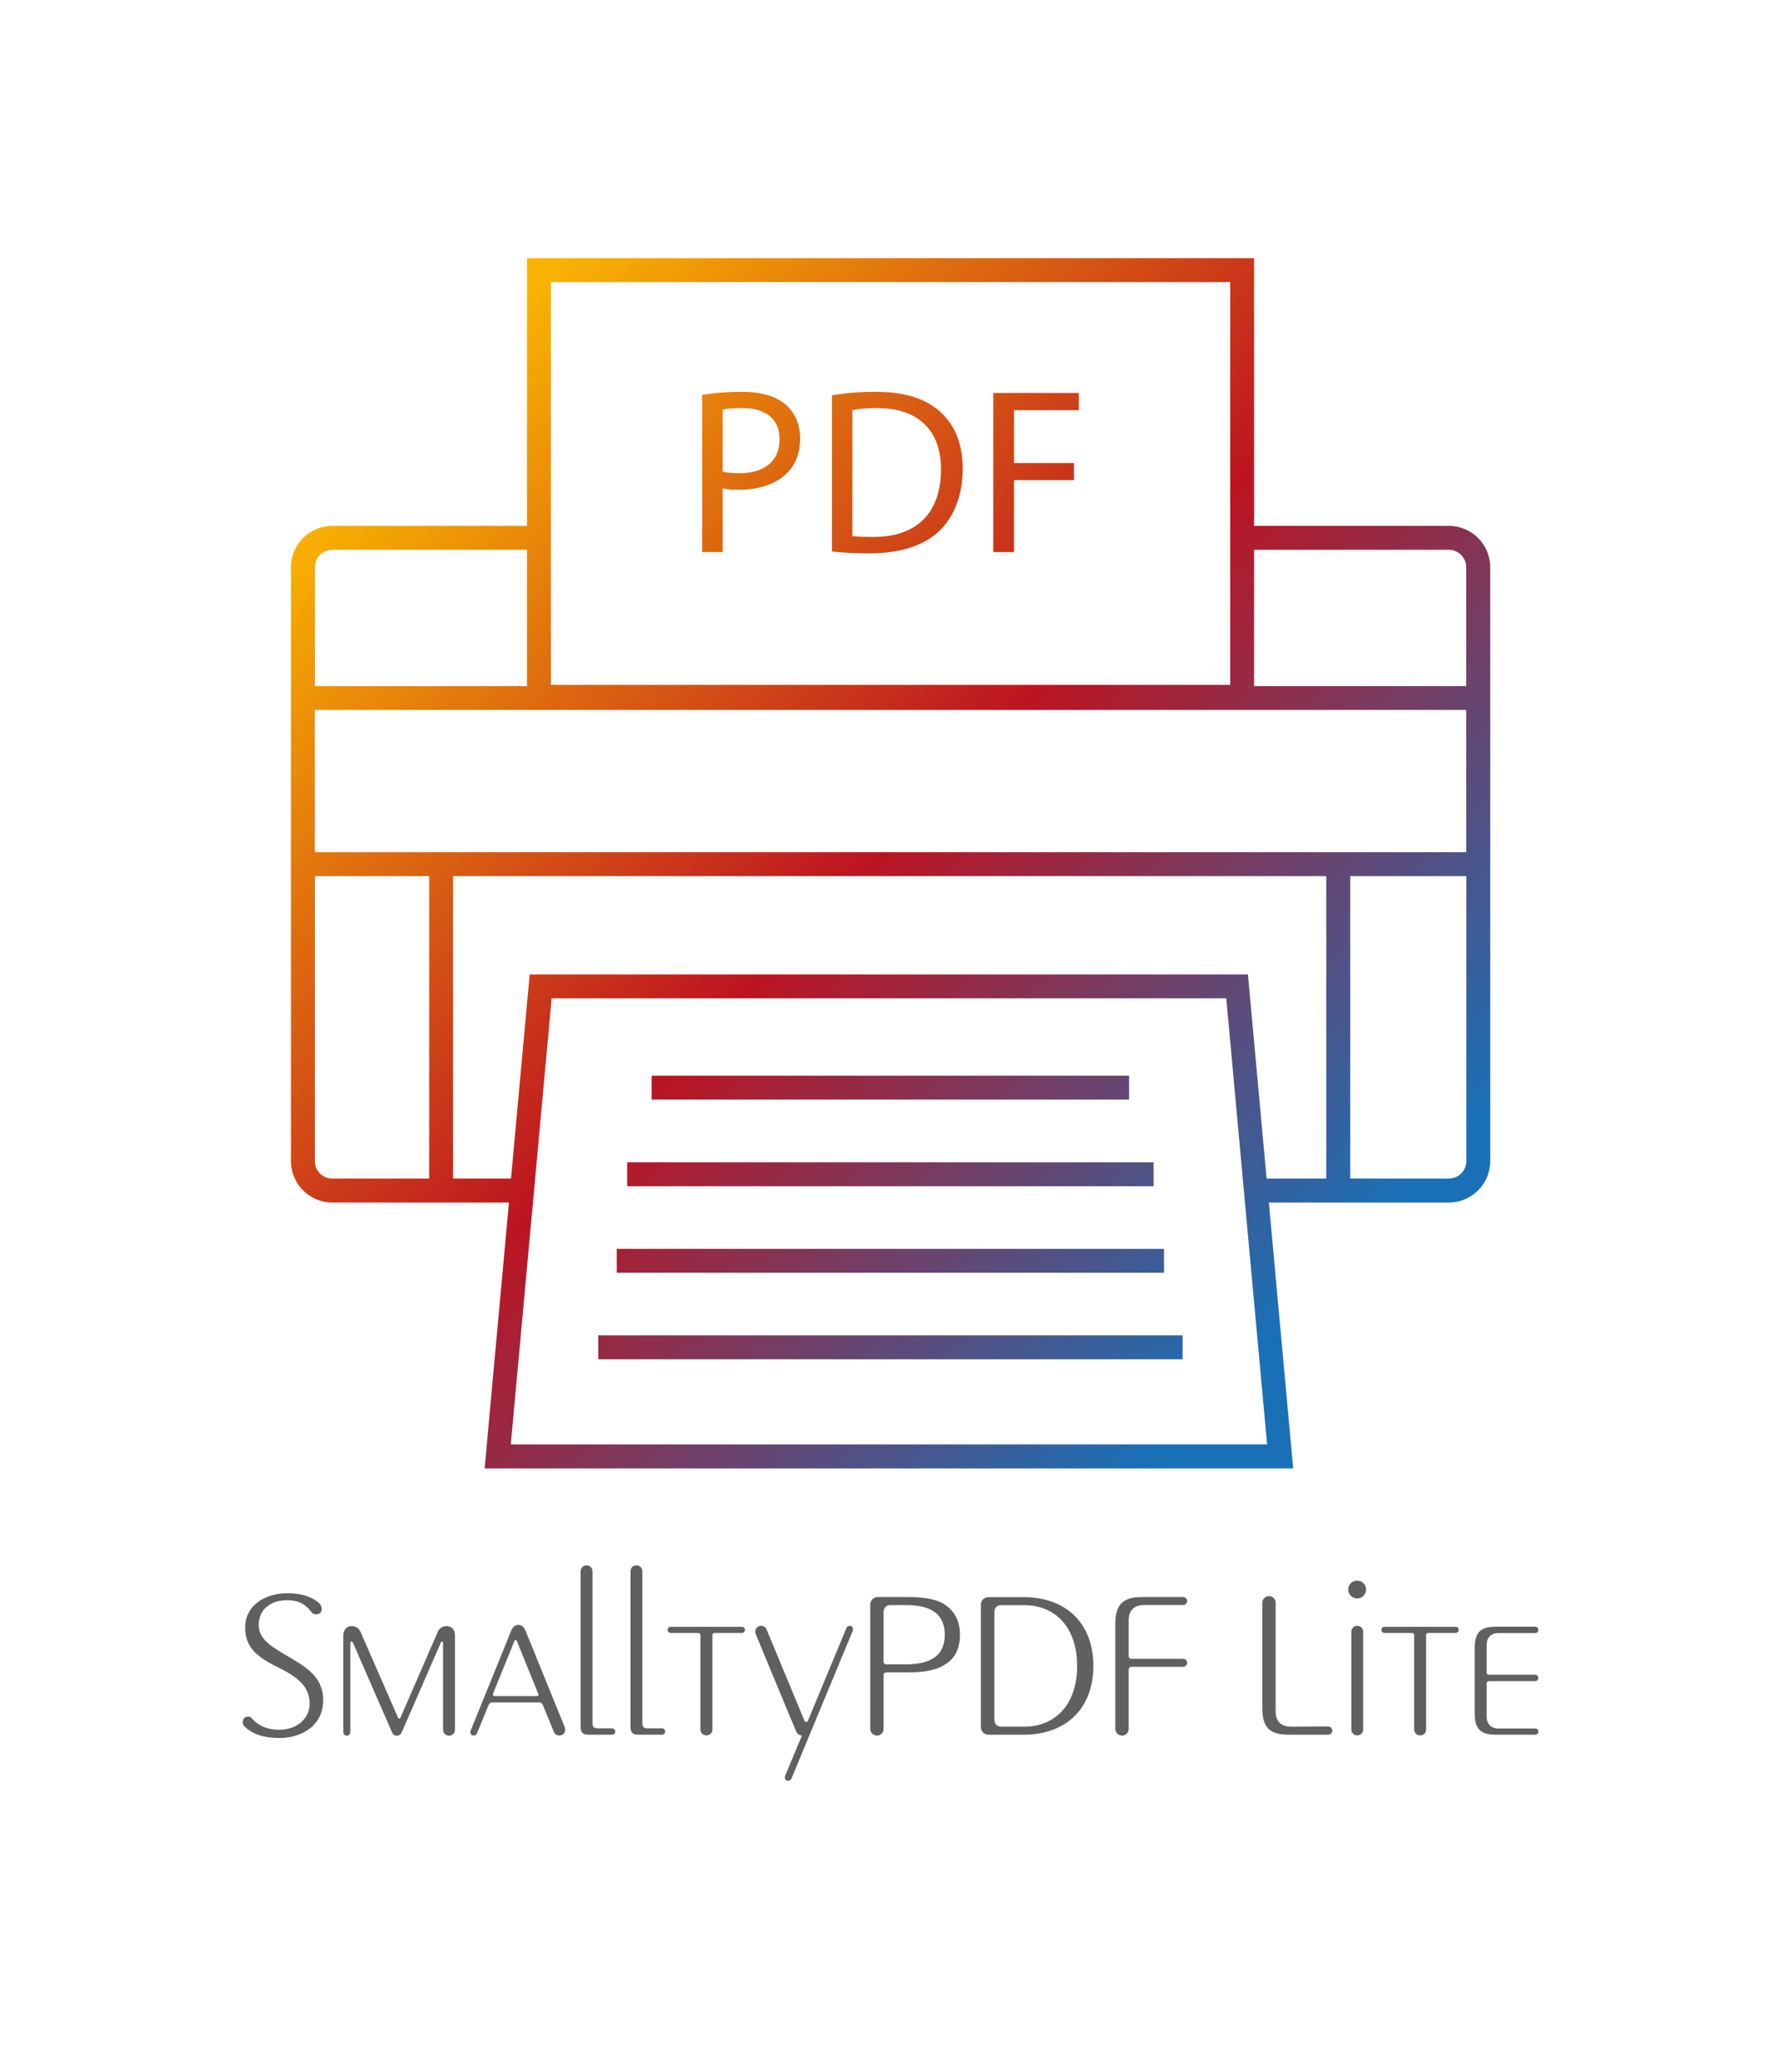 <?xml version="1.0" encoding="UTF-8"?>
<svg id="Ebene_2" data-name="Ebene 2" xmlns="http://www.w3.org/2000/svg" xmlns:xlink="http://www.w3.org/1999/xlink" viewBox="0 0 173.53 201.83">
  <defs>
    <style>
      .cls-1 {
        fill: url(#Neues_Verlaufsfeld_1-3);
      }

      .cls-2 {
        fill: url(#Neues_Verlaufsfeld_1-7);
      }

      .cls-3 {
        fill: url(#Neues_Verlaufsfeld_1-6);
      }

      .cls-4 {
        fill: url(#Neues_Verlaufsfeld_1-5);
      }

      .cls-5 {
        fill: url(#Neues_Verlaufsfeld_1-4);
      }

      .cls-6 {
        fill: url(#Neues_Verlaufsfeld_1-8);
      }

      .cls-7 {
        fill: url(#Neues_Verlaufsfeld_1);
      }

      .cls-8 {
        fill: #606060;
      }

      .cls-9 {
        fill: url(#Neues_Verlaufsfeld_1-2);
      }
    </style>
    <linearGradient id="Neues_Verlaufsfeld_1" data-name="Neues Verlaufsfeld 1" x1="39.8" y1="40.46" x2="127.68" y2="125.88" gradientUnits="userSpaceOnUse">
      <stop offset="0" stop-color="#f9b300"/>
      <stop offset=".51" stop-color="#bd1421"/>
      <stop offset="1" stop-color="#1a70b7"/>
    </linearGradient>
    <linearGradient id="Neues_Verlaufsfeld_1-2" data-name="Neues Verlaufsfeld 1" x1="29.88" y1="50.68" x2="117.76" y2="136.09" xlink:href="#Neues_Verlaufsfeld_1"/>
    <linearGradient id="Neues_Verlaufsfeld_1-3" data-name="Neues Verlaufsfeld 1" x1="25.66" y1="55.01" x2="113.54" y2="140.43" xlink:href="#Neues_Verlaufsfeld_1"/>
    <linearGradient id="Neues_Verlaufsfeld_1-4" data-name="Neues Verlaufsfeld 1" x1="21.45" y1="59.35" x2="109.33" y2="144.76" xlink:href="#Neues_Verlaufsfeld_1"/>
    <linearGradient id="Neues_Verlaufsfeld_1-5" data-name="Neues Verlaufsfeld 1" x1="17.23" y1="63.69" x2="105.11" y2="149.1" xlink:href="#Neues_Verlaufsfeld_1"/>
    <linearGradient id="Neues_Verlaufsfeld_1-6" data-name="Neues Verlaufsfeld 1" x1="52.81" y1="27.47" x2="140.69" y2="112.88" xlink:href="#Neues_Verlaufsfeld_1"/>
    <linearGradient id="Neues_Verlaufsfeld_1-7" data-name="Neues Verlaufsfeld 1" x1="59.37" y1="20.72" x2="147.25" y2="106.13" xlink:href="#Neues_Verlaufsfeld_1"/>
    <linearGradient id="Neues_Verlaufsfeld_1-8" data-name="Neues Verlaufsfeld 1" x1="66.91" y1="12.96" x2="154.8" y2="98.37" xlink:href="#Neues_Verlaufsfeld_1"/>
  </defs>
  <g>
    <path class="cls-7" d="m141.16,51.23h-18.97v-26.08H51.35v26.08h-18.97c-2.22,0-4.03,1.81-4.03,4.03v57.86c0,2.22,1.81,4.03,4.03,4.03h17.21l-2.37,25.9h78.78l-2.37-25.9h17.54c2.22,0,4.03-1.81,4.03-4.03v-57.86c0-2.22-1.81-4.03-4.03-4.03Zm-110.49,31.79v-13.86h112.19v13.86H30.67Zm110.49-29.46c.94,0,1.7.76,1.7,1.7v11.58h-20.67v-13.28h18.97ZM53.68,27.48h66.18v39.24H53.68V27.48Zm-21.3,26.08h18.97v13.28h-20.67v-11.58c0-.94.76-1.7,1.7-1.7Zm-1.7,59.55v-27.76h11.14v29.46h-9.45c-.94,0-1.7-.76-1.7-1.7Zm19.09,27.6l3.98-43.46h65.73l3.98,43.46H49.76Zm71.83-45.78H51.61l-1.82,19.88h-5.65v-29.46h85.08v29.46h-5.81l-1.82-19.88Zm19.57,19.88h-9.61v-29.46h11.31v27.76c0,.94-.76,1.7-1.7,1.7Z"/>
    <rect class="cls-9" x="63.49" y="104.79" width="46.52" height="2.33"/>
    <rect class="cls-1" x="61.11" y="113.23" width="51.29" height="2.33"/>
    <rect class="cls-5" x="60.09" y="121.66" width="53.32" height="2.33"/>
    <rect class="cls-4" x="58.29" y="130.09" width="56.93" height="2.33"/>
  </g>
  <g>
    <path class="cls-3" d="m68.41,38.47c.97-.16,2.23-.3,3.84-.3,1.98,0,3.43.46,4.35,1.29.83.74,1.36,1.86,1.36,3.24s-.41,2.51-1.2,3.31c-1.08,1.13-2.78,1.7-4.74,1.7-.6,0-1.15-.02-1.61-.14v6.21h-2v-15.31Zm2,7.47c.44.11.99.16,1.66.16,2.41,0,3.89-1.2,3.89-3.29s-1.47-3.06-3.66-3.06c-.87,0-1.54.07-1.89.16v6.03Z"/>
    <path class="cls-2" d="m81.06,38.51c1.22-.21,2.67-.34,4.25-.34,2.88,0,4.92.69,6.28,1.93,1.4,1.26,2.21,3.06,2.21,5.56s-.8,4.6-2.23,6.02c-1.47,1.45-3.86,2.23-6.88,2.23-1.45,0-2.62-.07-3.63-.18v-15.22Zm2,13.71c.51.07,1.24.09,2.02.09,4.3,0,6.6-2.39,6.6-6.58.02-3.66-2.05-5.98-6.28-5.98-1.04,0-1.82.09-2.35.21v12.26Z"/>
    <path class="cls-6" d="m96.77,38.28h8.35v1.68h-6.32v5.15h5.84v1.66h-5.84v7.01h-2.02v-15.5Z"/>
  </g>
  <g>
    <path class="cls-8" d="m27.19,169.31c-1.46,0-2.62-.36-3.4-1.16-.1-.1-.14-.24-.14-.38,0-.32.2-.54.52-.54.14,0,.26.04.34.14.72.82,1.62,1.14,2.68,1.14,1.9,0,2.98-1.24,2.98-2.5v-.04c0-1.68-1.14-2.58-3.12-3.56l-.04-.02c-2.1-1.04-3.12-1.98-3.12-3.84,0-2.26,2.08-3.34,4.08-3.34,1.32,0,2.22.28,2.96.82.22.16.42.42.42.7,0,.32-.22.54-.54.54-.18,0-.36-.08-.48-.24-.54-.74-1.22-1.14-2.38-1.14h-.02c-1.46,0-2.72.84-2.72,2.38v.12c.06,1.36,1.2,2,3.1,3.12,1.86,1.08,3.18,2.08,3.18,4.12,0,2.46-2.08,3.7-4.3,3.68Z"/>
    <path class="cls-8" d="m44.33,168.51c0,.32-.26.58-.58.58s-.58-.26-.58-.58v-8.44c0-.1-.04-.16-.1-.16s-.1.06-.12.12l-3.76,8.62c-.1.24-.22.44-.52.44-.32,0-.42-.2-.52-.44l-3.76-8.62c-.04-.08-.08-.12-.14-.12-.08,0-.12.08-.12.16v8.68c0,.18-.16.34-.34.34s-.34-.16-.34-.34v-9.46c0-.42.28-.88.8-.88s.78.32.92.66l3.62,8.28s.04.08.1.08.1-.04.12-.08l3.6-8.28c.14-.34.38-.66.92-.66.44,0,.8.36.8.86v9.24Z"/>
    <path class="cls-8" d="m54.49,169.07c-.22,0-.42-.1-.52-.34l-1.08-2.64c-.08-.18-.18-.24-.34-.24h-4.6c-.16,0-.26.06-.34.24l-1.14,2.78c-.06.14-.18.2-.3.2-.2,0-.34-.12-.34-.32,0-.04,0-.1.02-.14l3.96-9.76c.1-.26.32-.56.7-.56s.58.3.68.54l3.84,9.44c.02.06.04.14.04.22,0,.32-.22.58-.58.58Zm-2.06-4.1l-2.06-5.08c-.02-.06-.06-.12-.12-.12s-.12.04-.14.12l-2.06,5.08s-.02.08-.02.12c0,.08.06.14.18.14h4.08c.12,0,.18-.06.18-.14,0-.04-.02-.08-.04-.12Z"/>
    <path class="cls-8" d="m59.65,168.99h-2.38c-.44,0-.7-.24-.7-.7v-15.22c0-.32.26-.58.58-.58s.58.26.58.58v14.76c0,.42.12.54.54.54h1.38c.16,0,.3.14.3.32,0,.16-.14.3-.3.3Z"/>
    <path class="cls-8" d="m64.51,168.99h-2.38c-.44,0-.7-.24-.7-.7v-15.22c0-.32.26-.58.58-.58s.58.26.58.58v14.76c0,.42.12.54.54.54h1.38c.16,0,.3.14.3.32,0,.16-.14.3-.3.3Z"/>
    <path class="cls-8" d="m72.29,159.08h-2.64c-.18,0-.24.08-.24.24v9.18c0,.32-.26.56-.58.56s-.58-.24-.58-.56v-9.18c0-.16-.08-.24-.24-.24h-2.66c-.16,0-.3-.14-.3-.3,0-.18.14-.3.3-.3h6.94c.16,0,.3.12.3.3,0,.16-.14.3-.3.3Z"/>
    <path class="cls-8" d="m83.09,158.86l-5.98,14.42c-.06.12-.18.2-.32.2-.2,0-.32-.14-.32-.34,0-.04,0-.08.02-.12l1.64-3.94c-.3-.04-.48-.2-.56-.42,0,0-.12-.24-3.94-9.48-.02-.06-.04-.14-.04-.22,0-.3.24-.58.58-.58.22,0,.44.14.52.36l3.68,8.86c.04.1.1.14.18.14s.14-.04.18-.14l3.74-9c.04-.12.18-.22.32-.22.2,0,.32.14.32.32,0,.04,0,.12-.02.16Z"/>
    <path class="cls-8" d="m92.53,161.82c-.84.74-2.04,1.1-4.02,1.1h-2.12c-.18,0-.3.08-.3.24v5.26c0,.36-.28.66-.64.66s-.66-.3-.66-.66v-12.1c0-.42.34-.74.74-.74h2.96c1.64,0,2.72.22,3.48.68,1.04.66,1.56,1.64,1.56,2.98,0,1.14-.32,1.98-1,2.58Zm-4.3-5.46h-1.44c-.44,0-.7.26-.7.7v4.84c0,.16.12.24.3.24h1.82c2.6,0,3.84-.92,3.84-2.88s-1.22-2.9-3.82-2.9Z"/>
    <path class="cls-8" d="m99.71,168.99h-3.4c-.42,0-.74-.32-.74-.74v-11.94c0-.4.32-.72.74-.72h3.4c4.3,0,6.82,2.68,6.82,6.7s-2.52,6.7-6.82,6.7Zm.04-12.62h-2.18c-.44,0-.68.24-.68.68v10.46c0,.44.24.7.68.7h2.18c3.28,0,5.2-2.38,5.2-5.92s-1.92-5.92-5.2-5.92Z"/>
    <path class="cls-8" d="m115.27,162.38h-5c-.2,0-.3.1-.3.3v5.74c0,.36-.28.66-.64.66s-.66-.3-.66-.66v-10.22c0-1.88.74-2.62,2.58-2.62h4.02c.22,0,.4.18.4.38,0,.22-.18.4-.4.4h-3.8c-.98,0-1.5.54-1.5,1.52v3.4c0,.22.1.32.3.32h5c.22,0,.4.16.4.38s-.18.4-.4.4Z"/>
    <path class="cls-8" d="m129.41,168.99h-3.84c-1.84,0-2.58-.68-2.58-2.6v-10.26c0-.36.3-.64.66-.64s.64.28.64.64v10.58c0,.98.52,1.5,1.52,1.5l3.6-.02c.22,0,.4.18.4.4s-.18.4-.4.4Z"/>
    <path class="cls-8" d="m132.24,155.72c-.48,0-.88-.4-.88-.88s.4-.86.88-.86.86.38.86.86-.38.88-.86.88Zm.58,12.76c0,.32-.26.58-.58.58s-.58-.26-.58-.58v-9.52c0-.32.26-.58.58-.58s.58.26.58.58v9.52Z"/>
    <path class="cls-8" d="m141.83,159.08h-2.64c-.18,0-.24.08-.24.24v9.18c0,.32-.26.56-.58.56s-.58-.24-.58-.56v-9.18c0-.16-.08-.24-.24-.24h-2.66c-.16,0-.3-.14-.3-.3,0-.18.14-.3.3-.3h6.94c.16,0,.3.12.3.3,0,.16-.14.3-.3.3Z"/>
    <path class="cls-8" d="m149.59,168.99h-3.84c-1.5,0-2.06-.56-2.06-2.06v-6.4c0-1.5.56-2.06,2.06-2.06h3.84c.18,0,.3.14.3.32,0,.16-.12.3-.3.3h-3.56c-.76,0-1.18.42-1.18,1.18v2.66c0,.16.08.22.24.22h4.5c.16,0,.3.14.3.32,0,.16-.14.3-.3.3h-4.5c-.16,0-.24.08-.24.24v3.18c0,.76.42,1.2,1.18,1.2h3.56c.18,0,.3.12.3.3,0,.16-.12.3-.3.3Z"/>
  </g>
</svg>